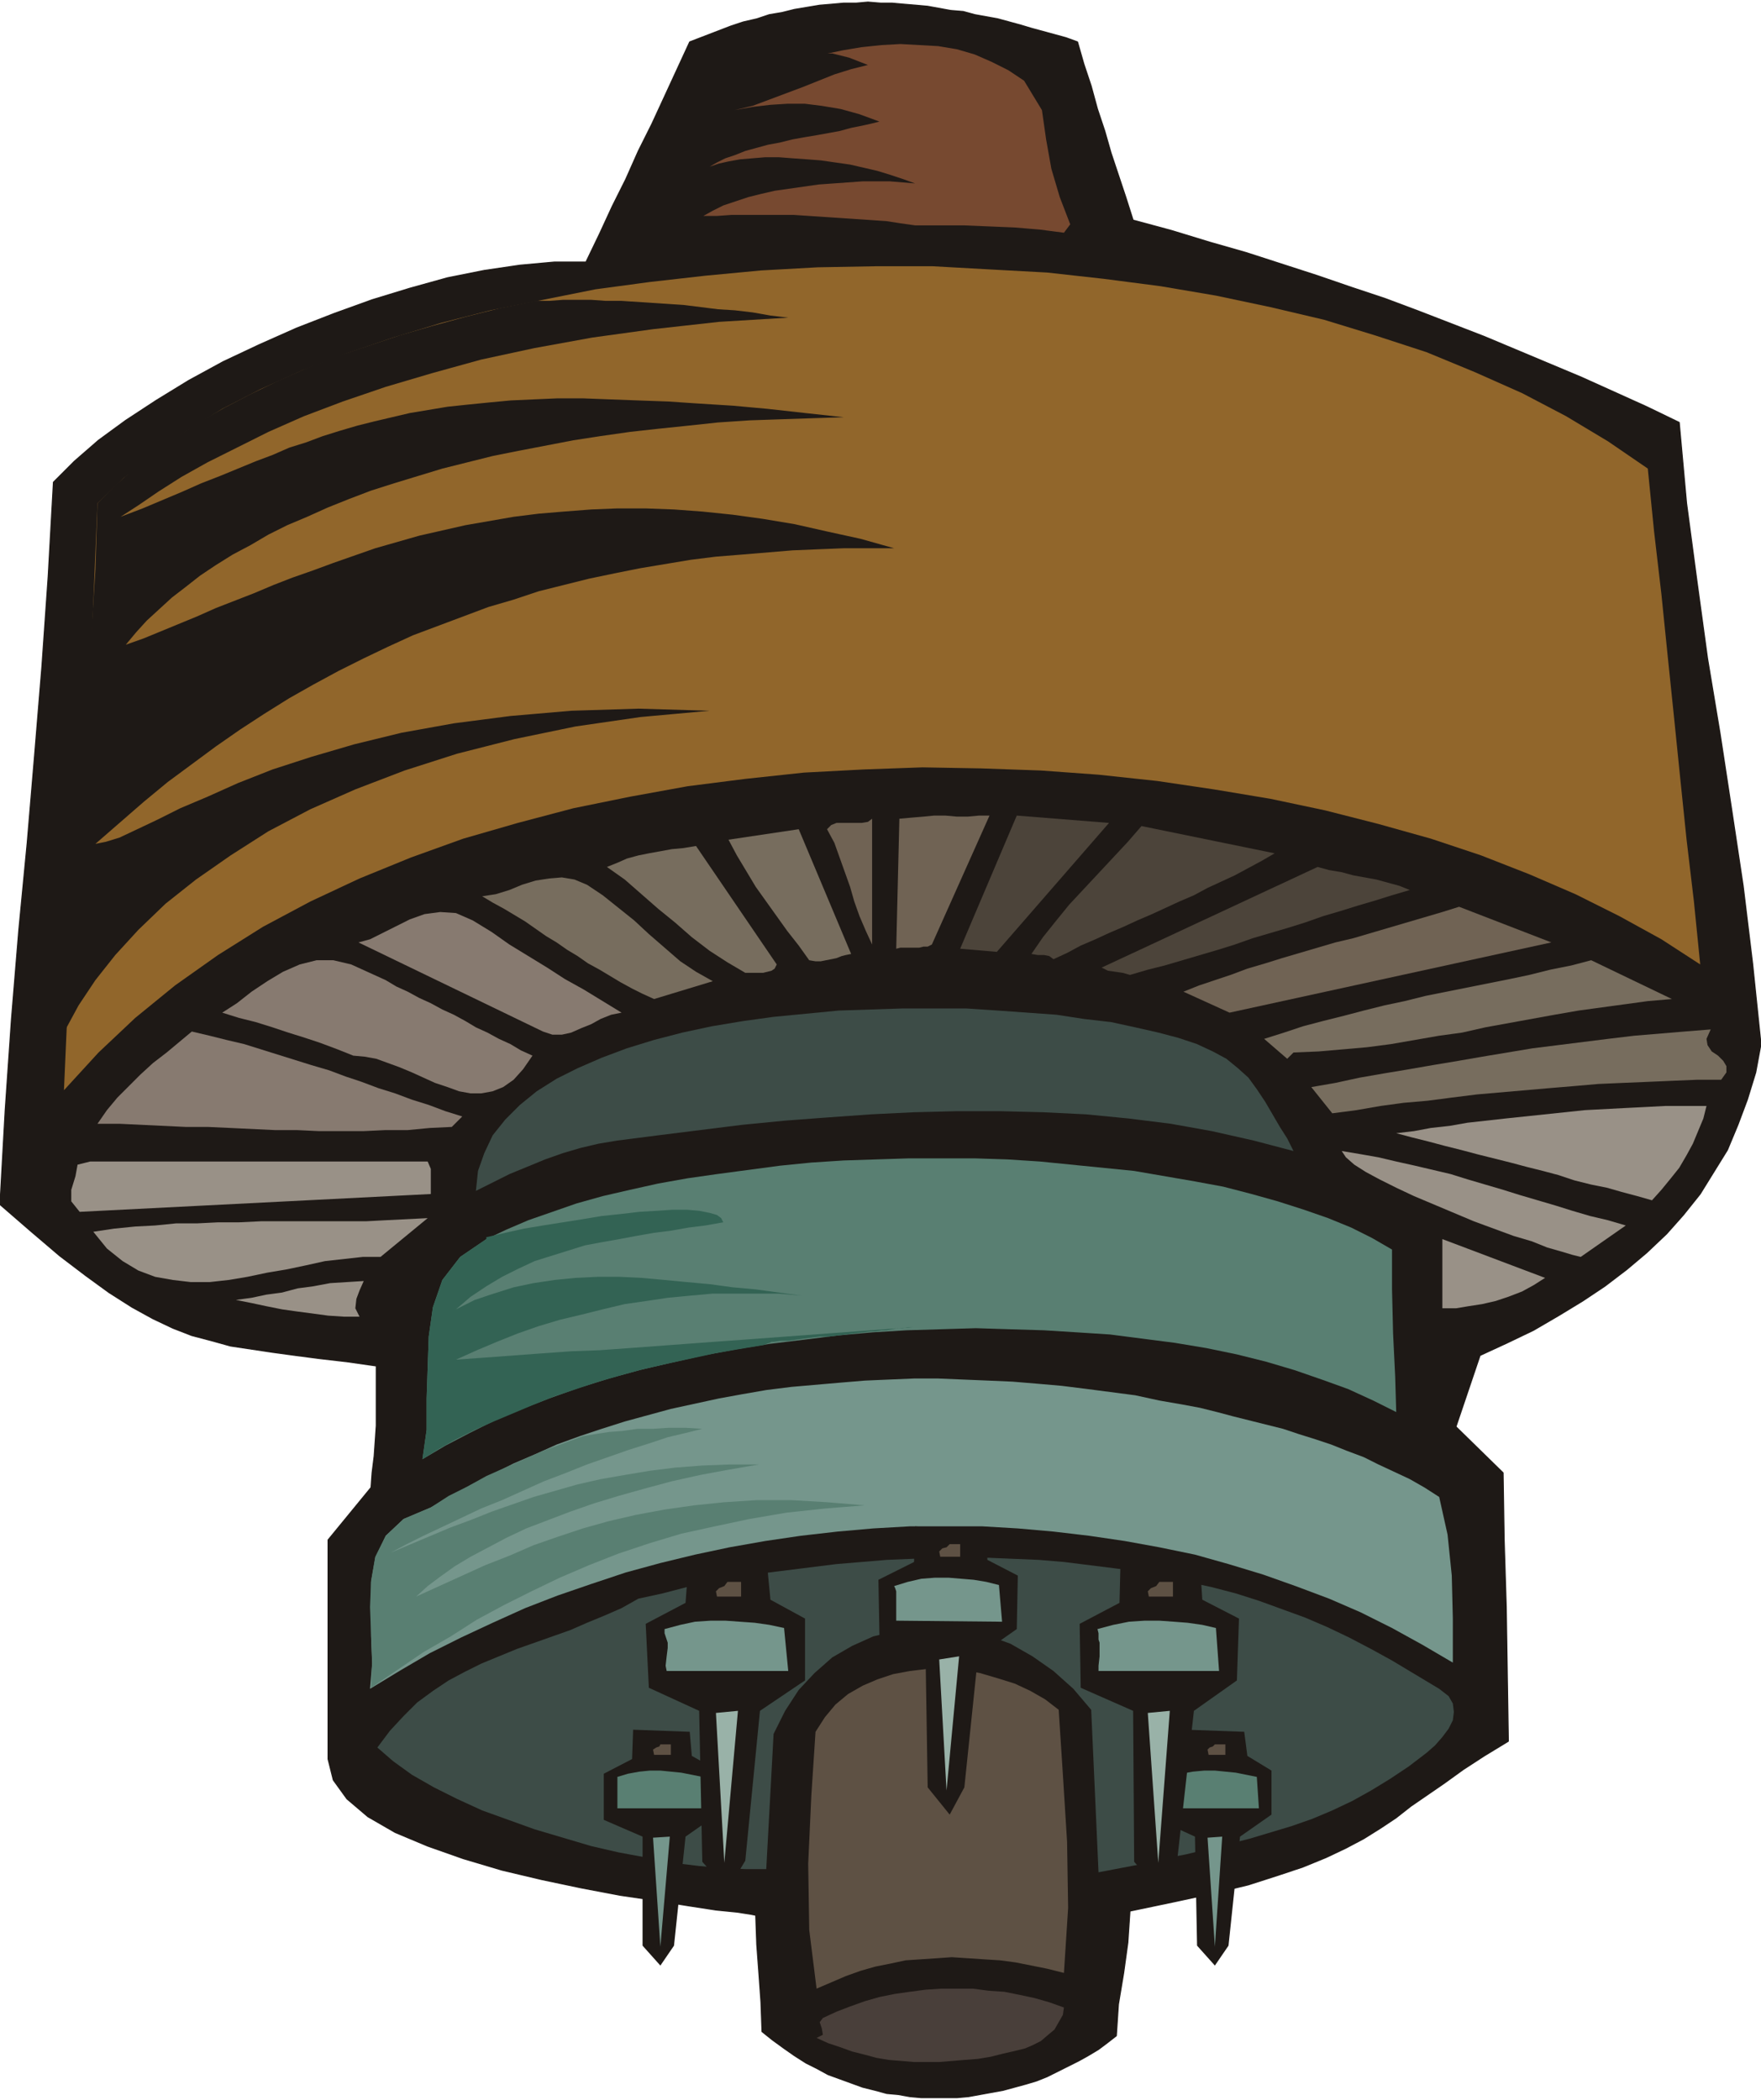 <svg xmlns="http://www.w3.org/2000/svg" fill-rule="evenodd" height="2.003in" preserveAspectRatio="none" stroke-linecap="round" viewBox="0 0 1680 2003" width="1.68in"><style>.pen1{stroke:none}.brush2{fill:#1e1916}.brush5{fill:#706354}.brush6{fill:#4c443a}.brush7{fill:#776d5e}.brush8{fill:#877a70}.brush9{fill:#3d4c47}.brush10{fill:#999187}.brush11{fill:#597f72}.brush13{fill:#75968c}.brush14{fill:#5e5144}.brush16{fill:#99b2a8}</style><path class="pen1 brush2" d="m559 250 13-27 12-26 13-26 12-27 13-26 12-26 12-26 12-26 13-5 13-5 13-5 12-4 13-3 12-4 12-2 12-3 12-2 12-2 12-1 11-1h12l11-1 12 1h11l11 1 12 1 11 1 11 2 11 2 12 1 11 3 11 2 11 2 11 3 11 3 10 3 11 3 11 3 11 3 11 4 6 21 7 21 6 22 7 21 6 21 7 21 7 21 7 22 37 10 36 11 35 10 34 11 34 11 32 11 33 11 32 12 31 12 31 12 31 13 31 13 31 13 31 14 31 14 31 15 7 77 10 75 10 73 12 72 11 72 11 73 9 74 8 77-5 27-8 26-9 24-10 24-13 21-13 21-16 20-16 18-19 18-19 16-21 16-21 14-23 14-24 14-25 12-26 12-23 68 45 44 1 64 2 64 1 64 1 64-23 14-20 13-18 13-16 11-16 11-14 11-15 10-16 10-17 9-19 9-22 9-24 8-28 9-33 8-37 8-43 9-2 30-4 29-5 30-2 30-9 7-8 6-10 6-9 5-10 5-10 5-10 5-10 4-10 3-11 3-11 3-11 2-11 2-11 2-11 1h-34l-11-1-11-2-11-1-11-3-12-3-11-4-11-4-11-4-11-6-10-5-11-7-10-7-11-8-10-8-1-28-2-28-2-27-1-28-5-1-13-2-20-2-26-4-31-5-34-5-37-7-38-8-38-9-37-11-34-12-31-13-26-15-20-17-13-18-5-20v-209l41-50 1-14 2-16 2-29v-57l-28-4-26-3-23-3-22-3-20-3-20-3-18-5-19-5-18-7-19-9-20-11-22-14-22-16-25-19-27-23-30-26 5-90 6-87 7-85 8-83 7-83 7-85 6-86 5-90 20-20 23-20 26-19 29-19 31-19 33-18 34-16 36-16 36-14 36-13 36-11 36-10 35-7 34-5 33-3h30z"/><path fill="none" style="stroke:#1e1916;stroke-width:1;stroke-linejoin:round" d="M559 250h0l13-27 12-26 13-26 12-27 13-26 12-26 12-26 12-26h0l13-5 13-5 13-5 12-4 13-3 12-4 12-2 12-3 12-2 12-2 12-1 11-1h12l11-1 12 1h11l11 1 12 1 11 1 11 2 11 2 12 1 11 3 11 2 11 2 11 3 11 3 10 3 11 3 11 3 11 3 11 4h0l6 21 7 21 6 22 7 21 6 21 7 21 7 21 7 22h0l37 10 36 11 35 10 34 11 34 11 32 11 33 11 32 12 31 12 31 12 31 13 31 13 31 13 31 14 31 14 31 15h0l7 77 10 75 10 73 12 72 11 72 11 73 9 74 8 77h0l-5 27-8 26-9 24-10 24-13 21-13 21-16 20-16 18-19 18-19 16-21 16-21 14-23 14-24 14-25 12-26 12-23 68 45 44h0l1 64 2 64 1 64 1 64h0l-23 14-20 13-18 13-16 11-16 11-14 11-15 10-16 10-17 9-19 9-22 9-24 8-28 9-33 8-37 8-43 9h0l-2 30-4 29-5 30-2 30h0l-9 7-8 6-10 6-9 5-10 5-10 5-10 5-10 4-10 3-11 3-11 3-11 2-11 2-11 2-11 1h-11 0-23l-11-1-11-2-11-1-11-3-12-3-11-4-11-4-11-4-11-6-10-5-11-7-10-7-11-8-10-8h0l-1-28-2-28-2-27-1-28h0l-5-1-13-2-20-2-26-4-31-5-34-5-37-7-38-8-38-9-37-11-34-12-31-13-26-15-20-17-13-18-5-20v-209l41-50h0l1-14 2-16 2-29v-57h0l-28-4-26-3-23-3-22-3-20-3-20-3-18-5-19-5-18-7-19-9-20-11-22-14-22-16-25-19-27-23-30-26h0l5-90 6-87 7-85 8-83 7-83 7-85 6-86 5-90h0l20-20 23-20 26-19 29-19 31-19 33-18 34-16 36-16 36-14 36-13 36-11 36-10 35-7 34-5 33-3h30"/><path class="pen1" style="fill:#774930" d="m994 105 4 28 5 28 8 27 10 26-6 8-23-3-24-2-24-1-24-1h-49l-24 1-25 1-24 1-25 2-24 1-24 3-24 2-24 2-23 3-23 2v-9l70-147 16-6 16-5 17-5 17-5 18-4 19-4 18-3 19-2 18-1 18 1 18 1 18 3 17 5 16 7 16 8 15 10 17 28z"/><path class="pen1" style="fill:#91662b" d="m1572 447 6 60 7 60 6 59 6 58 6 59 6 58 7 59 6 60-37-24-40-22-42-21-44-19-46-18-48-16-50-14-51-13-52-11-54-9-54-8-56-6-55-4-57-2-56-1-56 2-57 3-56 6-55 7-55 10-54 11-53 14-52 15-50 18-49 20-47 22-45 24-43 27-41 29-38 31-35 33-33 36 3-68 3-69 5-70 5-70 5-70 5-71 3-71 3-71 25-24 29-23 31-22 34-21 37-19 40-18 42-16 44-15 46-14 47-12 50-10 50-10 52-7 53-6 53-5 54-3 55-1h55l54 3 55 3 54 6 54 7 53 9 52 11 51 12 49 15 49 16 46 19 45 20 42 22 40 24 38 26z"/><path class="pen1 brush2" d="m62 983 13-24 16-24 19-24 22-24 26-25 29-23 33-23 36-23 40-21 43-19 47-18 50-16 55-14 58-12 62-9 66-6-68-2-64 2-58 5-54 7-50 9-45 11-41 12-37 12-33 13-29 13-26 11-22 11-19 9-17 8-13 4-10 2 23-20 23-20 23-19 23-17 23-17 23-16 23-15 24-15 23-13 24-13 24-12 23-11 24-11 24-9 24-9 24-9 24-7 24-8 24-6 24-6 24-5 25-5 24-4 24-4 24-3 25-2 24-2 24-2 24-1 25-1h48l-32-9-32-7-31-7-30-5-29-4-29-3-27-2-27-1h-27l-25 1-26 2-24 2-24 3-23 4-23 4-22 5-22 5-21 6-21 6-20 7-20 7-19 7-20 7-18 7-19 8-18 7-18 7-18 8-17 7-17 7-17 7-17 6 10-12 10-11 12-11 12-11 13-10 14-11 15-10 16-10 17-9 17-10 18-9 19-8 20-9 20-8 21-8 22-7 23-7 23-7 24-6 24-6 25-5 26-5 26-5 26-4 28-4 27-3 29-3 28-3 30-2 29-1 30-1 31-1-37-4-36-4-33-3-32-2-30-2-28-1-27-1-26-1h-24l-23 1-22 1-21 2-20 2-19 2-18 3-18 3-17 4-17 4-16 4-17 5-16 5-16 6-16 5-16 7-16 6-17 7-17 7-18 7-18 8-19 8-19 8-21 8 17-11 19-13 22-14 25-14 28-14 30-15 34-15 37-14 41-14 44-13 47-13 51-11 55-10 58-8 63-7 66-4-17-2-17-3-17-2-16-1-16-2-16-2-15-1-15-1-15-1-15-1h-15l-14-1h-27l-13 1h-13l-34 7-32 8-33 9-31 9-30 10-30 10-28 11-27 12-27 13-25 13-23 13-23 15-21 15-19 15-18 16-17 17-2 63-4 64-4 63-5 64-4 63-5 62-4 63-3 61z"/><path class="pen1 brush5" d="m889 901-4 2h-4l-4 1h-18l-4 1 3-124 11-1 12-1 10-1h11l11 1h10l11-1h10l-55 123z"/><path class="pen1 brush6" d="m951 908-35-3 54-127 88 7-107 123z"/><path class="pen1 brush5" d="M832 781v120l-6-13-6-14-5-14-4-14-5-14-5-14-5-14-7-13 4-4 5-2h24l6-1 4-3z"/><path class="pen1 brush6" d="m1005 915-4-3-5-1h-6l-6-1 11-16 12-15 13-16 14-15 14-15 14-15 14-15 13-15 127 26-12 7-13 7-13 7-13 6-13 6-13 7-14 6-13 6-13 6-14 6-13 6-14 6-13 6-14 6-13 7-13 6z"/><path class="pen1 brush7" d="m812 910-5 1-4 1-5 2-5 1-5 1-5 1h-5l-6-1-10-14-11-14-10-14-10-14-10-14-9-15-9-15-8-15 67-10 50 119zm-71 10-2 4-3 2-4 1-4 1h-17l-17-10-17-11-17-13-16-14-16-13-16-14-16-14-17-12 10-4 9-4 11-3 10-2 11-2 11-2 11-1 12-2 77 113z"/><path class="pen1 brush6" d="m1078 930-7-2-7-1-7-1-6-3 206-96 11 3 12 2 11 3 11 2 11 2 11 3 11 3 10 4-17 5-16 5-17 5-16 5-17 5-17 6-16 5-17 5-17 5-17 6-16 5-17 5-17 5-17 5-16 4-17 5z"/><path class="pen1 brush7" d="m680 936-56 17-11-5-10-5-11-6-10-6-10-6-11-6-10-7-10-6-10-7-10-6-10-7-10-7-10-6-10-6-11-6-10-6 13-2 13-4 12-5 13-4 13-2 12-1 12 2 12 5 15 10 15 12 15 12 14 13 15 13 15 13 15 10 16 9z"/><path class="pen1 brush5" d="m1173 966-44-20 15-6 15-5 15-5 16-6 17-5 16-5 17-5 17-5 17-5 17-4 17-5 17-5 17-5 17-5 17-5 16-5 88 34-307 67z"/><path class="pen1 brush8" d="m593 966-10 2-10 4-9 5-10 4-9 4-9 2h-9l-9-3-176-85 11-3 12-6 12-6 14-7 14-5 15-2 15 1 16 7 18 11 17 12 18 11 18 11 17 11 18 10 18 11 18 11zm-256 41-15-6-16-6-15-5-16-5-15-5-16-5-16-4-16-5 14-9 14-11 15-10 15-9 16-7 16-4h16l17 4 11 5 11 5 11 5 10 6 11 5 11 6 11 5 11 6 11 5 11 6 10 6 11 5 11 6 11 5 10 6 11 5-9 13-9 10-10 7-10 4-11 2h-10l-11-2-11-4-12-4-11-5-11-5-12-5-11-4-11-4-11-2-11-1z"/><path class="pen1 brush7" d="m1228 1010-22-19 19-6 18-6 19-5 20-5 19-5 20-5 19-4 20-5 20-4 20-4 20-4 20-4 19-4 20-5 20-4 19-5 77 37-23 2-22 3-22 3-22 3-23 4-22 4-22 4-22 4-22 5-22 3-23 4-23 4-23 3-23 2-23 2-24 1-6 6z"/><path class="pen1 brush9" d="m1170 1010 11 9 10 9 8 11 8 12 7 12 7 12 7 11 6 12-38-10-40-9-39-7-40-5-41-4-41-2-41-1h-41l-41 1-41 2-42 3-40 3-41 4-40 5-40 5-39 5-18 3-17 4-17 5-17 6-17 7-17 7-16 8-16 8 2-19 6-17 8-17 12-15 14-14 16-13 19-12 20-10 23-10 24-9 26-8 27-7 28-6 30-5 29-4 31-3 31-3 30-1 31-1h61l30 2 28 2 28 2 26 4 26 3 23 5 22 5 19 5 18 6 15 7 13 7z"/><path class="pen1 brush7" d="m1632 982-4 9 1 6 4 6 6 4 5 5 3 5v6l-5 7h-23l-24 1-23 1-24 1-23 1-23 2-24 2-23 2-23 2-23 2-24 3-23 3-23 2-22 3-23 4-23 3-20-25 23-4 23-5 23-4 24-4 23-4 24-4 23-4 24-4 24-4 24-3 24-3 24-3 25-3 24-2 24-2 25-2z"/><path class="pen1 brush8" d="m441 1065-10 10-21 1-21 2h-21l-21 1h-43l-21-1h-21l-21-1-21-1-22-1h-21l-21-1-21-1-21-1H93l9-13 10-12 11-11 11-11 12-11 13-10 12-10 12-10 17 4 16 4 17 4 16 5 16 5 16 5 16 5 17 5 16 6 15 5 16 6 16 5 16 6 16 5 16 6 16 5z"/><path class="pen1 brush10" d="m1628 1055-3 12-5 12-5 12-6 11-7 12-8 10-9 11-9 10-14-4-15-4-14-4-15-3-16-4-15-5-15-4-16-4-15-4-16-4-16-4-15-4-16-4-15-4-16-4-15-4 17-2 16-3 18-2 17-3 18-2 18-2 19-2 19-2 19-2 19-2 19-1 19-1 20-1 19-1h39zm-77 114-43 30-8-2-10-3-14-4-15-6-17-5-19-7-19-7-19-8-19-8-19-8-17-8-16-8-13-7-11-7-8-7-4-6 18 3 17 3 17 4 18 4 17 4 17 4 16 5 17 5 17 5 16 5 17 5 17 5 16 5 17 5 17 4 17 5zm-1143-61 3 7v24l-335 17-8-10v-11l4-13 2-11 12-3h322z"/><path class="pen1 brush11" d="M1328 1192v38l1 42 2 41 1 34-22-11-24-11-25-9-26-9-27-8-28-7-29-6-30-5-31-4-31-4-31-2-32-2-33-1-32-1-33 1-33 1-33 2-33 3-32 4-33 4-31 5-32 6-31 7-30 7-29 8-29 9-28 10-26 10-26 11-24 12-23 12-22 13 4-28v-30l1-30 1-29 4-28 9-26 17-22 25-17 19-9 21-9 23-8 23-8 25-7 26-6 27-6 28-5 28-4 30-4 30-4 30-3 31-2 31-1 31-1h63l31 1 31 2 30 3 30 3 30 3 29 5 29 5 27 5 27 7 25 7 25 8 23 8 22 9 20 10 19 11z"/><path class="pen1" style="fill:#336354" d="m729 1283 2-1 3-1 2-1h2l7-1h7l7-1 7-1 8-1 8-1h9l8-1 8-1 8-1 8-1 8-1h5l5-1h5l5-1 5-1h5l5-1h5l-27 2-27 2-27 2-27 2-27 2-27 2-28 2-27 2-27 2-27 2-28 2-27 1-28 2-27 2-27 2-28 2 20-9 19-8 20-8 20-7 20-6 21-5 20-5 21-5 21-3 20-3 21-2 22-2h63l22 2-22-3-22-3-22-2-22-3-22-2-21-2-22-2-21-1h-21l-21 1-20 2-20 3-19 4-19 6-18 6-18 9 14-12 15-10 15-9 16-8 15-7 16-5 16-5 16-5 16-3 17-3 16-3 17-3 16-2 17-3 16-2 17-3-2-4-4-3-7-2-10-2-12-1h-13l-15 1-17 1-17 2-19 2-18 3-19 3-19 3-18 3-18 4-17 4h-1v2l-25 17-17 22-9 26-4 28-1 29-1 30v30l-4 28 16-10 16-9 18-9 18-8 19-8 19-8 20-8 21-7 21-7 21-6 22-6 22-5 23-5 23-5 23-4 24-4z"/><path class="pen1 brush10" d="M363 1199h-17l-18 2-18 2-18 4-19 4-18 3-19 4-18 3-18 2h-18l-17-2-17-3-16-6-15-9-15-12-13-16 20-3 20-2 19-1 20-2h20l20-1h20l21-1h100l19-1 20-1 20-1-45 37zm1111 20-11 7-11 6-13 5-12 4-13 3-13 2-12 2h-13v-66l98 37zm-1127 3-4 9-3 8-1 9 4 8h-15l-15-1-15-2-15-2-14-2-15-3-14-3-15-3 15-2 14-3 15-2 15-4 15-2 16-3 16-1 16-1z"/><path class="pen1 brush13" d="m1373 1428 8 36 4 39 1 41v42l-29-17-29-16-30-15-30-13-32-12-31-11-33-10-32-9-34-7-33-6-34-5-34-4-34-3-34-2h-69l-35 2-34 3-35 4-34 5-34 6-33 7-33 8-33 9-33 11-32 11-31 12-31 14-30 14-30 15-29 17-28 17 2-24-1-26v-52l4-23 10-21 17-16 26-11 19-11 20-11 20-10 20-10 21-9 20-9 22-8 21-7 22-7 22-6 22-6 23-5 23-5 22-4 23-4 24-3 23-2 23-2 24-2 23-1 24-1h23l24 1 24 1 23 1 24 2 23 2 24 3 23 3 23 3 23 5 23 4 16 3 16 4 15 4 16 4 16 4 16 4 15 5 16 5 15 5 15 6 16 6 14 7 15 7 15 7 14 8 14 9z"/><path class="pen1 brush11" d="m354 1610 25-17 25-17 26-15 25-16 26-14 26-13 27-13 28-12 28-11 30-10 30-9 32-7 33-7 35-6 37-4 38-3-36-3-34-2h-33l-31 2-29 3-28 4-27 5-26 6-25 7-24 8-23 8-23 10-23 9-22 10-22 10-22 10 11-10 12-9 14-10 15-9 17-9 17-9 19-9 21-8 21-8 23-8 23-7 25-7 26-7 27-6 27-5 29-5h-28l-26 1-26 2-24 3-24 4-23 4-22 5-21 6-21 6-20 7-20 7-20 8-19 7-19 8-19 8-19 8 15-8 16-8 17-8 19-9 19-9 20-8 20-9 20-9 21-8 20-8 20-7 20-7 19-6 18-6 17-4 16-4-16-1h-16l-15 1h-15l-14 2-13 1-13 2-12 2-19 7-19 7-18 8-18 8-18 8-18 10-18 9-17 11-26 11-17 16-10 20-4 23-1 25 1 26 1 26-1 25z"/><path class="pen1 brush9" d="m1373 1611 9 7 4 7 1 8-1 8-4 8-6 8-7 8-8 7-17 13-18 12-18 11-18 10-19 9-19 8-20 7-20 6-20 6-20 5-20 5-21 5-21 4-20 5-21 4-21 4-7-155-17-20-19-17-20-14-21-12-22-8-22-5-23-3h-22l-21 4-21 5-20 9-19 11-17 15-15 16-13 20-11 22-7 129h-19l-22-1-23-2-25-3-25-5-27-5-26-6-27-8-27-8-25-9-25-9-24-11-22-11-21-12-18-13-15-13 12-16 13-14 13-13 15-11 15-10 15-8 16-8 17-7 17-7 17-6 17-6 17-6 16-7 17-7 16-7 16-9 23-5 23-6 23-4 24-5 24-4 24-3 24-3 24-3 24-2 24-2 24-1 25-1h48l24 1 24 1 24 2 24 3 24 3 23 3 24 5 23 5 23 5 23 6 22 7 22 8 22 8 21 9 21 10 21 11 20 11 20 12 25 15z"/><path class="pen1 brush14" d="m1010 1631 4 62 4 64 1 63-4 62-16-4-15-3-15-3-15-2-16-1-15-1-15-1-14 1-15 1-15 1-14 3-15 3-14 4-14 5-14 6-14 6-7-56-1-63 3-65 4-61 9-14 10-12 12-10 14-8 14-6 15-5 16-3 17-2h17l17 1 16 3 17 5 16 5 15 7 14 8 13 10z"/><path class="pen1" style="fill:#493f3a" d="m1015 1915-1 7-4 7-4 7-6 5-7 6-8 4-7 3-8 2-13 3-12 3-12 2-13 1-12 1-12 1h-24l-12-1-12-1-12-2-11-3-12-3-11-4-12-4-11-5 6-3-1-6-2-6 3-4 13-6 13-5 14-5 14-4 15-3 14-2 15-2 15-1h30l15 2 15 1 15 3 14 3 14 4 14 5z"/><path class="pen1 brush2" d="m940 1461 2 27 29 15-1 51-37 26-13 125-14 26-21-26-2-125-44-20-1-53 34-17 1-34 67 5z"/><path class="pen1 brush14" d="M916 1485h-19l-1-5 3-3 4-1 3-3h10v12z"/><path class="pen1 brush13" d="m956 1547-101-1v-28l-1-3-1-2 13-4 13-3 13-1h13l12 1 12 1 12 2 12 3 3 35z"/><path class="pen1 brush16" d="m903 1708-7-125 19-3-12 128z"/><path class="pen1 brush2" d="m1187 1652 3 23 23 14v42l-30 21-11 104-13 19-17-19-2-104-35-16v-44l27-14v-28l55 2z"/><path class="pen1 brush14" d="M1169 1674h-16l-1-5 2-2 3-1 2-2h10v10z"/><path class="pen1 brush11" d="M1201 1725h-83v-4l1-6v-10l-1-2v-3l-1-3-1-2 11-3 11-2 11-1h10l10 1 10 1 10 2 10 2 2 30z"/><path class="pen1 brush13" d="m1159 1857-7-104 14-1-7 105z"/><path class="pen1 brush2" d="m658 1652 2 23 25 14-1 42-30 21-11 104-13 19-17-19v-104l-37-16v-44l27-14 1-28 54 2z"/><path class="pen1 brush14" d="M640 1674h-16l-1-5 3-2 3-1 1-2h10v10z"/><path class="pen1 brush11" d="M673 1725h-84v-30l10-3 11-2 10-1h10l10 1 10 1 10 2 10 2 3 30z"/><path class="pen1 brush13" d="m630 1857-7-104 16-1-9 105z"/><path class="pen1 brush2" d="m701 68-10 21-10 21-10 21-9 21-10 21-10 21-10 21-9 21 20-1 19-1 20-1 20-2 19-1 20-1 20-2 20-1 15-1h14l15-1 14-1h14l15-1 14-1 15-1-12-2-12-3-14-2-13-2-14-1-15-1-15-1-15-1-15-1-15-1h-59l-14 1h-13l9-5 10-5 12-4 12-4 12-3 13-3 14-2 14-2 14-2 14-1 14-1 14-1h26l12 1 12 1-11-4-12-4-13-4-13-3-13-3-14-2-14-2-13-1-14-1-13-1h-13l-12 1-12 1-11 2-9 2-9 3 7-4 8-4 9-3 10-4 11-3 11-3 11-2 12-3 11-2 12-2 11-2 11-2 11-3 10-2 9-2 8-2-19-7-18-5-18-3-16-2h-17l-16 1-17 2-17 3 17-4 16-6 16-6 16-6 15-6 15-6 16-5 16-4-18-7-16-4h-16l-16 1-15 3-15 4-15 5-16 4zm31 1427 3 31 33 18v59l-43 29-14 143-17 28-24-27-3-144-48-22-3-61 38-20 3-39 75 5z"/><path class="pen1 brush14" d="M707 1523h-23l-1-5 3-3 5-2 3-4h13v14z"/><path class="pen1 brush13" d="M752 1594H636l-1-5 1-9 1-8v-5l-1-3-1-3-1-3v-4l15-4 14-3 15-1h14l14 1 14 1 14 2 14 3 4 41z"/><path class="pen1 brush16" d="m691 1777-8-143 21-2-13 145z"/><path class="pen1 brush2" d="m1145 1495 2 31 35 18-2 59-41 29-16 143-17 28-24-27-1-144-50-22-1-61 38-20 1-39 76 5z"/><path class="pen1 brush14" d="M1119 1523h-23l-1-5 3-3 5-2 3-4h13v14z"/><path class="pen1 brush13" d="M1163 1594h-115v-5l1-9v-13l-1-3v-6l-1-4 15-4 15-3 15-1h14l14 1 13 1 14 2 13 3 3 41z"/><path class="pen1 brush16" d="m1105 1777-10-143 21-2-11 145z"/></svg>
